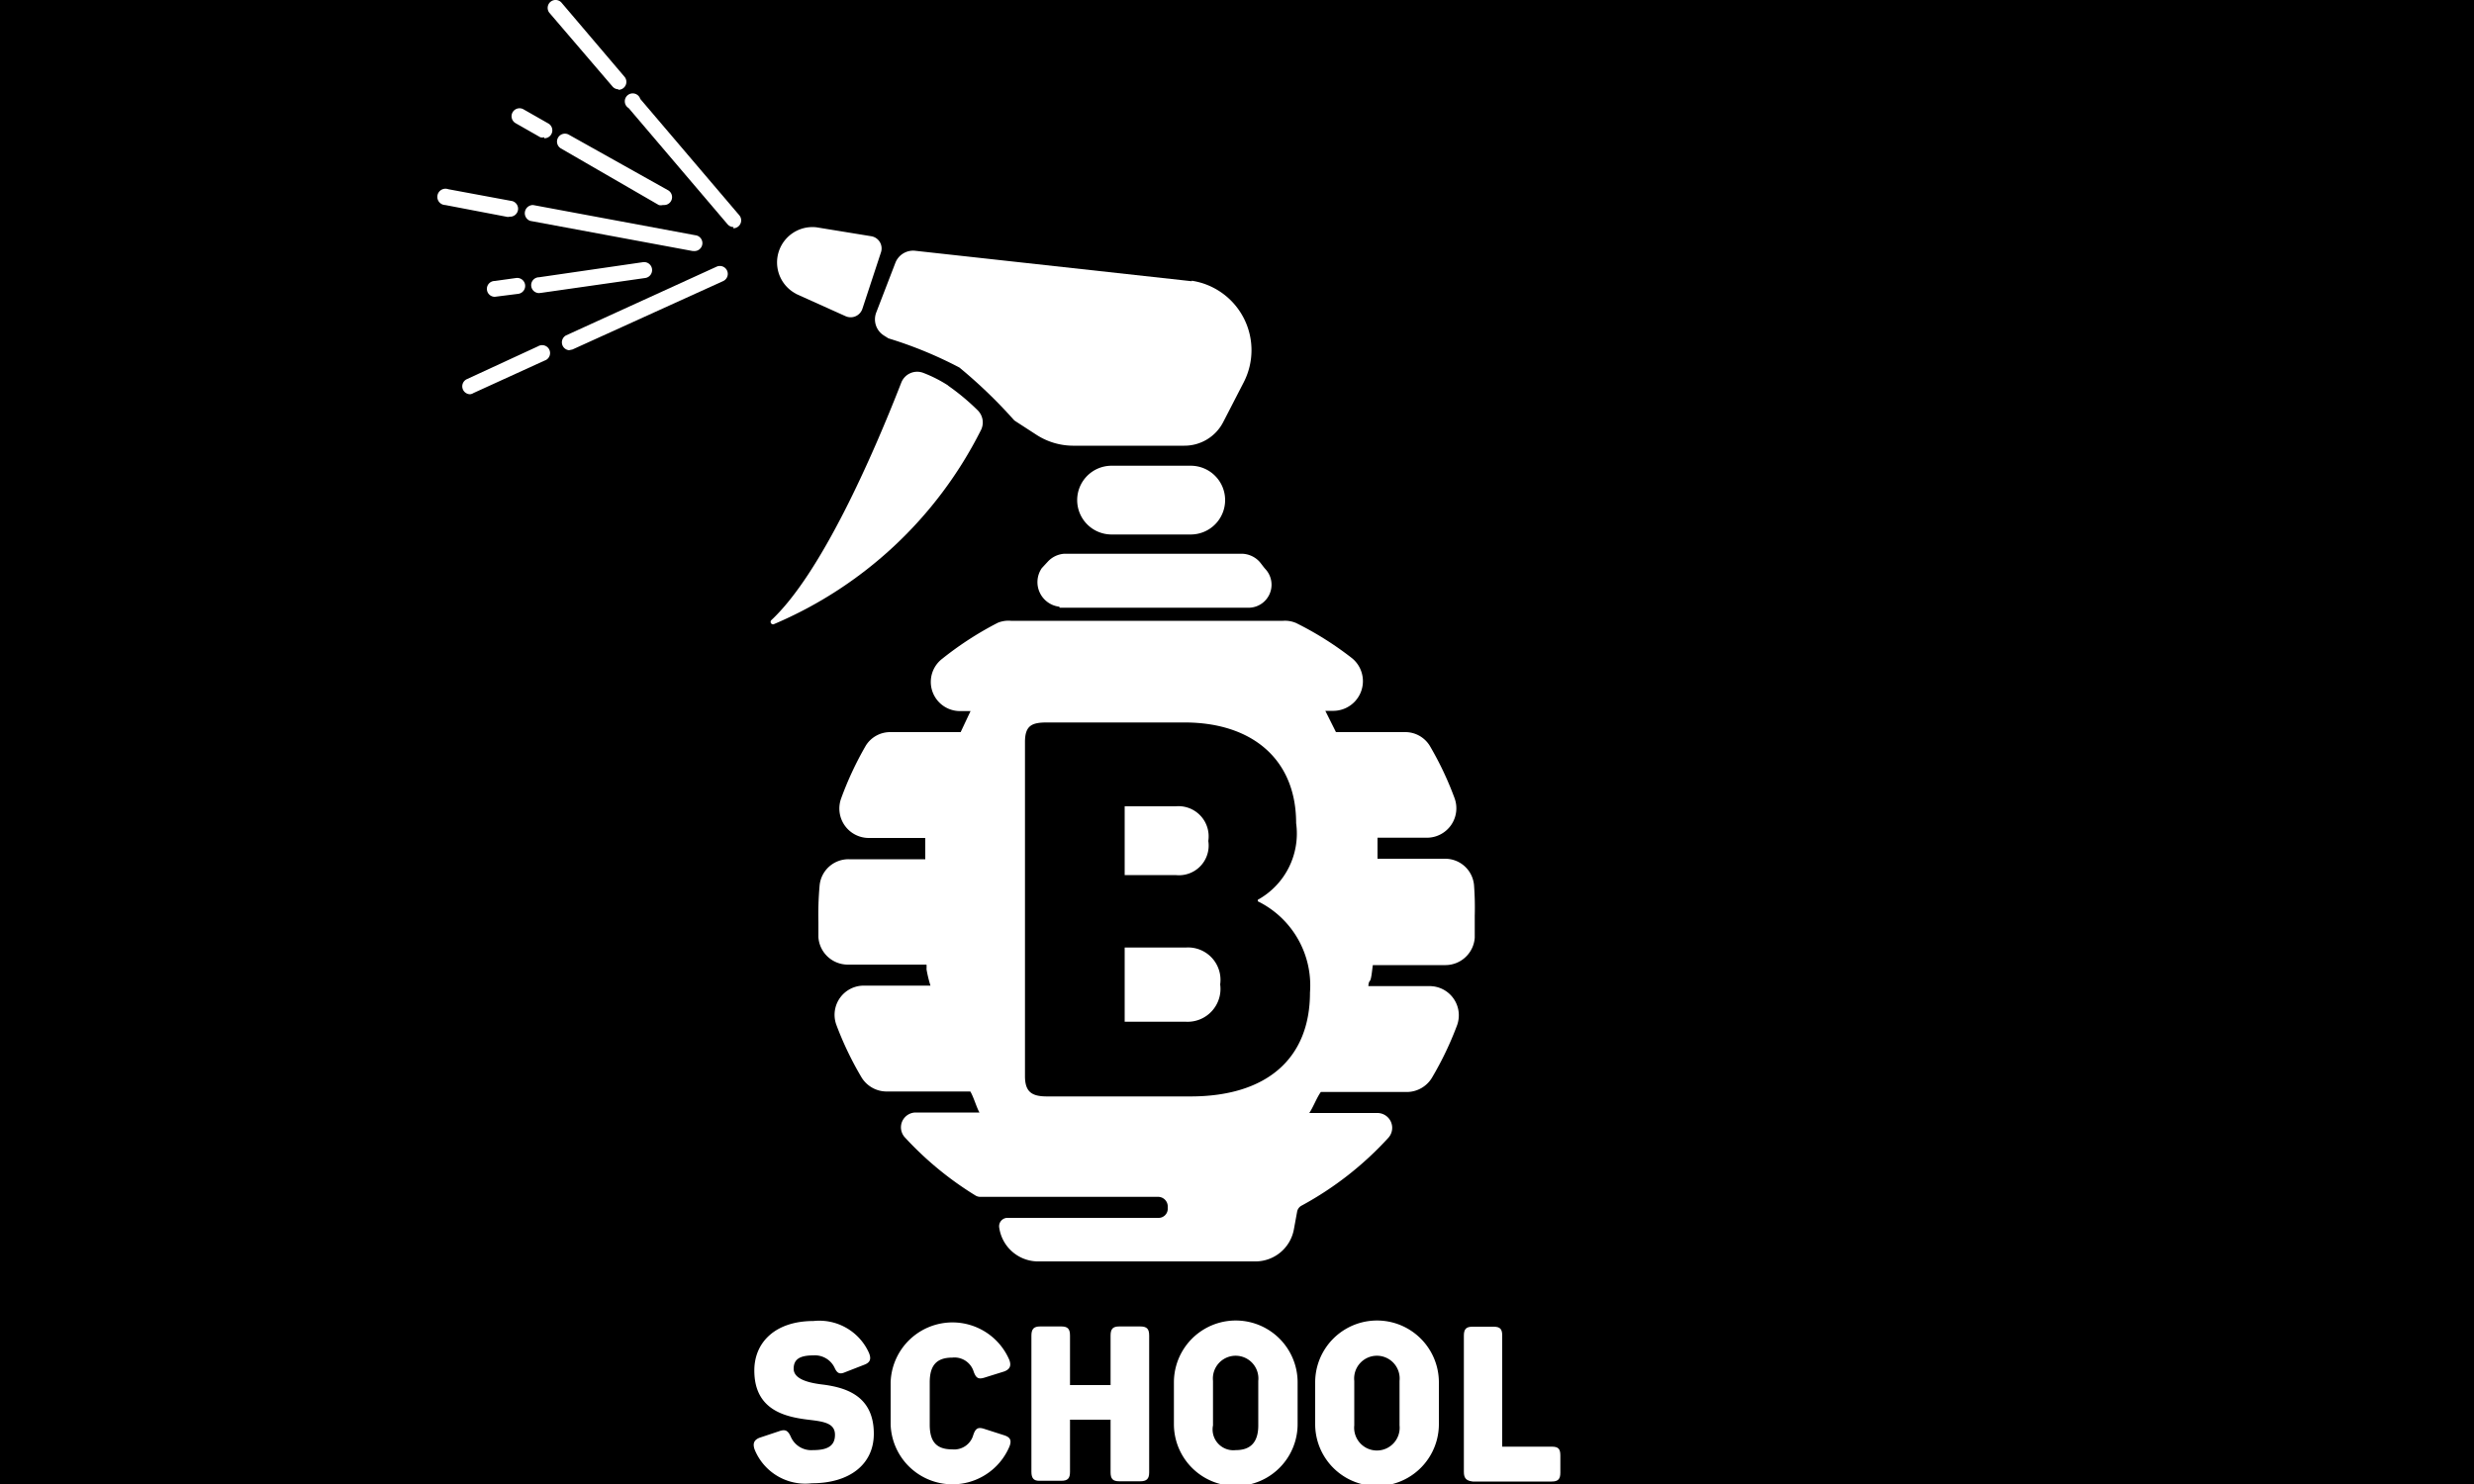 <?xml version="1.0" encoding="UTF-8"?> <svg xmlns="http://www.w3.org/2000/svg" viewBox="0 0 100 60.02"><rect x="0" y="0" width="100" height="60.02" fill="#808080" stroke="none"/> <defs> <style>.cls-1{fill:#fff;}</style> </defs> <title>Asset 1</title> <g id="Layer_2" data-name="Layer 2"> <g id="Layer_1-2" data-name="Layer 1"> <g id="Page-1"> <g id="Group_58077" data-name="Group 58077"> <rect id="Rectangle_476" data-name="Rectangle 476" width="100" height="60"></rect> <g id="Logo"> <g id="Layer_1-3" data-name="Layer 1"> <path id="Path_1" data-name="Path 1" class="cls-1" d="M30.5,58.6c-.09-.26,0-.39.2-.47l.78-.26c.25-.09.36-.05.48.21a.9.9,0,0,0,.9.55c.59,0,.89-.17.89-.62s-.41-.53-1-.6c-.94-.11-2.26-.35-2.26-2,0-1.15.86-2,2.39-2a2.2,2.2,0,0,1,2.24,1.28c.11.26.05.4-.19.49l-.77.3c-.21.09-.32.06-.43-.19a.88.88,0,0,0-.85-.49c-.56,0-.8.16-.8.54s.49.55,1.1.63c.93.11,2.14.41,2.14,2,0,1.25-1,2-2.5,2A2.21,2.21,0,0,1,30.5,58.6Z"></path> <path id="Path_2" data-name="Path 2" class="cls-1" d="M36,57.58V55.89a2.5,2.5,0,0,1,4.8-.9c.09.25,0,.38-.21.46l-.8.25c-.26.08-.34,0-.43-.23a.81.81,0,0,0-.87-.58c-.63,0-.91.31-.91,1v1.71c0,.69.27,1,.91,1a.8.8,0,0,0,.85-.58c.09-.27.19-.33.44-.25l.81.26c.25.08.31.21.21.46a2.5,2.5,0,0,1-4.8-.9Z"></path> <path id="Path_3" data-name="Path 3" class="cls-1" d="M41.69,59.51V54c0-.27.1-.37.35-.37h.86c.26,0,.35.1.35.37v2h1.64V54c0-.27.09-.37.35-.37h.85c.27,0,.36.1.36.37v5.53c0,.26-.1.36-.36.36h-.85c-.26,0-.35-.1-.35-.36V57.4H43.25v2.11c0,.26-.09.36-.35.36H42C41.79,59.87,41.69,59.77,41.69,59.51Z"></path> <path id="Path_4" data-name="Path 4" class="cls-1" d="M47.45,57.58V55.89a2.49,2.49,0,0,1,5,0v1.69a2.49,2.49,0,0,1-5,0Zm3.41.05v-1.8a.92.92,0,1,0-1.83,0v1.8a.84.84,0,0,0,.92,1c.6,0,.91-.32.91-1Z"></path> <path id="Path_5" data-name="Path 5" class="cls-1" d="M53.16,57.58V55.89a2.49,2.49,0,0,1,5,0v1.69a2.49,2.49,0,0,1-5,0Zm3.41.05v-1.8a.92.92,0,1,0-1.83,0v1.8a.92.92,0,1,0,1.83,0Z"></path> <path id="Path_6" data-name="Path 6" class="cls-1" d="M59.17,59.51V54c0-.27.1-.36.35-.36h.85c.27,0,.35.1.35.36v4.49h2c.27,0,.35.09.35.36v.69c0,.26-.09.36-.35.36H59.53C59.27,59.87,59.17,59.77,59.17,59.51Z"></path> <path id="Path_7" data-name="Path 7" class="cls-1" d="M32.17,11.88l2,.9a.5.5,0,0,0,.69-.3l.75-2.28a.5.5,0,0,0-.4-.65L33,9.19a1.43,1.43,0,0,0-.82,2.69Z"></path> <path id="Path_8" data-name="Path 8" class="cls-1" d="M48.17,11.37,37,10.14a.77.77,0,0,0-.81.49l-.77,2a.77.77,0,0,0,.3.93l.19.12a16.51,16.51,0,0,1,2.87,1.18A19.85,19.85,0,0,1,41,17l.91.59a2.74,2.74,0,0,0,1.5.43h4.46a1.76,1.76,0,0,0,1.57-.95l.83-1.61a2.84,2.84,0,0,0-2.1-4.11Z"></path> <path id="Path_9" data-name="Path 9" class="cls-1" d="M38.33,15.59a5.4,5.4,0,0,0-1-.51.69.69,0,0,0-.9.39c-1.17,3-3.25,7.74-5.26,9.61a.1.1,0,0,0,.1.16,16.62,16.62,0,0,0,8.37-7.83.69.69,0,0,0-.12-.82,9.24,9.24,0,0,0-1.2-1Z"></path> <path id="Path_10" data-name="Path 10" class="cls-1" d="M20.57,8.77h-.06L18,8.29a.33.33,0,1,1,.12-.64l2.53.47a.32.32,0,0,1-.06.64Z"></path> <path id="Path_11" data-name="Path 11" class="cls-1" d="M28,10.15H28L21.43,8.93a.33.33,0,0,1,.12-.64L28.1,9.51a.32.32,0,0,1-.06.64Z"></path> <path id="Path_12" data-name="Path 12" class="cls-1" d="M22,5.55a.32.32,0,0,1-.16,0l-1-.57a.32.32,0,0,1,.32-.56l1,.57a.32.32,0,0,1-.16.6Z"></path> <path id="Path_13" data-name="Path 13" class="cls-1" d="M26.79,8.29a.32.32,0,0,1-.16,0L22.67,6A.32.32,0,1,1,23,5.45l4,2.24a.32.32,0,0,1-.16.6Z"></path> <path id="Path_14" data-name="Path 14" class="cls-1" d="M20,12a.32.32,0,1,1,0-.64l.86-.12a.32.32,0,1,1,.09.64L20,12Z"></path> <path id="Path_15" data-name="Path 15" class="cls-1" d="M21.79,11.85a.32.32,0,0,1,0-.64l4.2-.61a.32.32,0,1,1,.09.64l-4.2.6Z"></path> <path id="Path_16" data-name="Path 16" class="cls-1" d="M19,15.94a.32.32,0,0,1-.13-.61L21.75,14a.32.32,0,1,1,.26.58l-2.87,1.31A.32.32,0,0,1,19,15.94Z"></path> <path id="Path_17" data-name="Path 17" class="cls-1" d="M23,14.16a.32.32,0,0,1-.12-.6l6.09-2.78a.32.32,0,0,1,.27.58l-6.1,2.77Z"></path> <path id="Path_18" data-name="Path 18" class="cls-1" d="M25,3.61a.32.32,0,0,1-.24-.11L22.2.51a.32.32,0,0,1,.49-.41l2.55,3a.32.32,0,0,1-.25.53Z"></path> <path id="Path_19" data-name="Path 19" class="cls-1" d="M29.65,9.18a.32.32,0,0,1-.24-.11l-4-4.7A.32.32,0,1,1,25.88,4l4,4.7a.32.32,0,0,1-.24.53Z"></path> <path id="Path_20" data-name="Path 20" class="cls-1" d="M42.83,24.57h7.59A.93.93,0,0,0,51.14,23c-.08-.09-.16-.21-.24-.3a1,1,0,0,0-.66-.31H43a1,1,0,0,0-.64.31l-.25.27a1,1,0,0,0,.71,1.56Z"></path> <path id="Rectangle_72" data-name="Rectangle 72" class="cls-1" d="M44.93,18.83h3.2a1.39,1.39,0,0,1,1.39,1.39h0a1.39,1.39,0,0,1-1.39,1.39h-3.2a1.39,1.39,0,0,1-1.39-1.39h0A1.39,1.39,0,0,1,44.93,18.83Z"></path> <path id="Path_21" data-name="Path 21" class="cls-1" d="M47.93,38.31H45.46v3h2.47a1.33,1.33,0,0,0,1.39-1.51,1.31,1.31,0,0,0-1.39-1.49Z"></path> <path id="Path_22" data-name="Path 22" class="cls-1" d="M48.84,34a1.22,1.22,0,0,0-1.32-1.4H45.46v2.78h2.06A1.2,1.2,0,0,0,48.84,34Z"></path> <path id="Path_23" data-name="Path 23" class="cls-1" d="M59.58,35.78a1.17,1.17,0,0,0-1.16-1.06H55.68v-.85h2a1.19,1.19,0,0,0,1.11-1.61,13.19,13.19,0,0,0-1-2.11,1.16,1.16,0,0,0-1-.55H54l-.43-.86h.34a1.2,1.2,0,0,0,.75-2.12,13.15,13.15,0,0,0-2.27-1.43,1.14,1.14,0,0,0-.53-.09h-11a1.13,1.13,0,0,0-.53.08,13.4,13.4,0,0,0-2.24,1.45,1.18,1.18,0,0,0,.72,2.12h.42l-.4.85H36a1.16,1.16,0,0,0-1,.54,13.42,13.42,0,0,0-1,2.14,1.19,1.19,0,0,0,1.1,1.6H37.4c0,.21,0,.64,0,.86h-3.1a1.17,1.17,0,0,0-1.17,1.05,13.17,13.17,0,0,0-.05,1.5c0,.2,0,.4,0,.6A1.19,1.19,0,0,0,34.25,39h3.2a1.28,1.28,0,0,1,0,.19,5.21,5.21,0,0,0,.16.66H34.92a1.18,1.18,0,0,0-1.12,1.57,13.25,13.25,0,0,0,1,2.1,1.19,1.19,0,0,0,1,.61h3.42c.13.21.25.64.37.85H37a.6.6,0,0,0-.43,1,13.41,13.41,0,0,0,2.85,2.35.38.38,0,0,0,.19.06h7.2a.39.39,0,0,1,.39.36v.15a.37.37,0,0,1-.39.34H40.75a.34.34,0,0,0-.36.4A1.59,1.59,0,0,0,41.91,51h8.88a1.58,1.58,0,0,0,1.51-1.3l.13-.71a.35.35,0,0,1,.19-.25A13.36,13.36,0,0,0,56.12,46a.6.6,0,0,0-.43-1H52.92c.15-.21.31-.64.47-.85h3.51a1.19,1.19,0,0,0,1-.61,13.27,13.27,0,0,0,1-2.1,1.18,1.18,0,0,0-1.12-1.57H55.31s0-.15.06-.21.09-.43.12-.64h2.94a1.19,1.19,0,0,0,1.18-1.11c0-.3,0-.59,0-.89A12,12,0,0,0,59.58,35.78ZM48.12,44.33h-5.8c-.6,0-.89-.17-.89-.82V30c0-.67.28-.79.89-.79h5.56c2.72,0,4.51,1.48,4.51,4.07a3.06,3.06,0,0,1-1.55,3.1v.06a3.79,3.79,0,0,1,2.11,3.69C52.95,42.81,51.19,44.33,48.12,44.33Z"></path> </g> </g> </g> </g> </g> </g> </svg> 